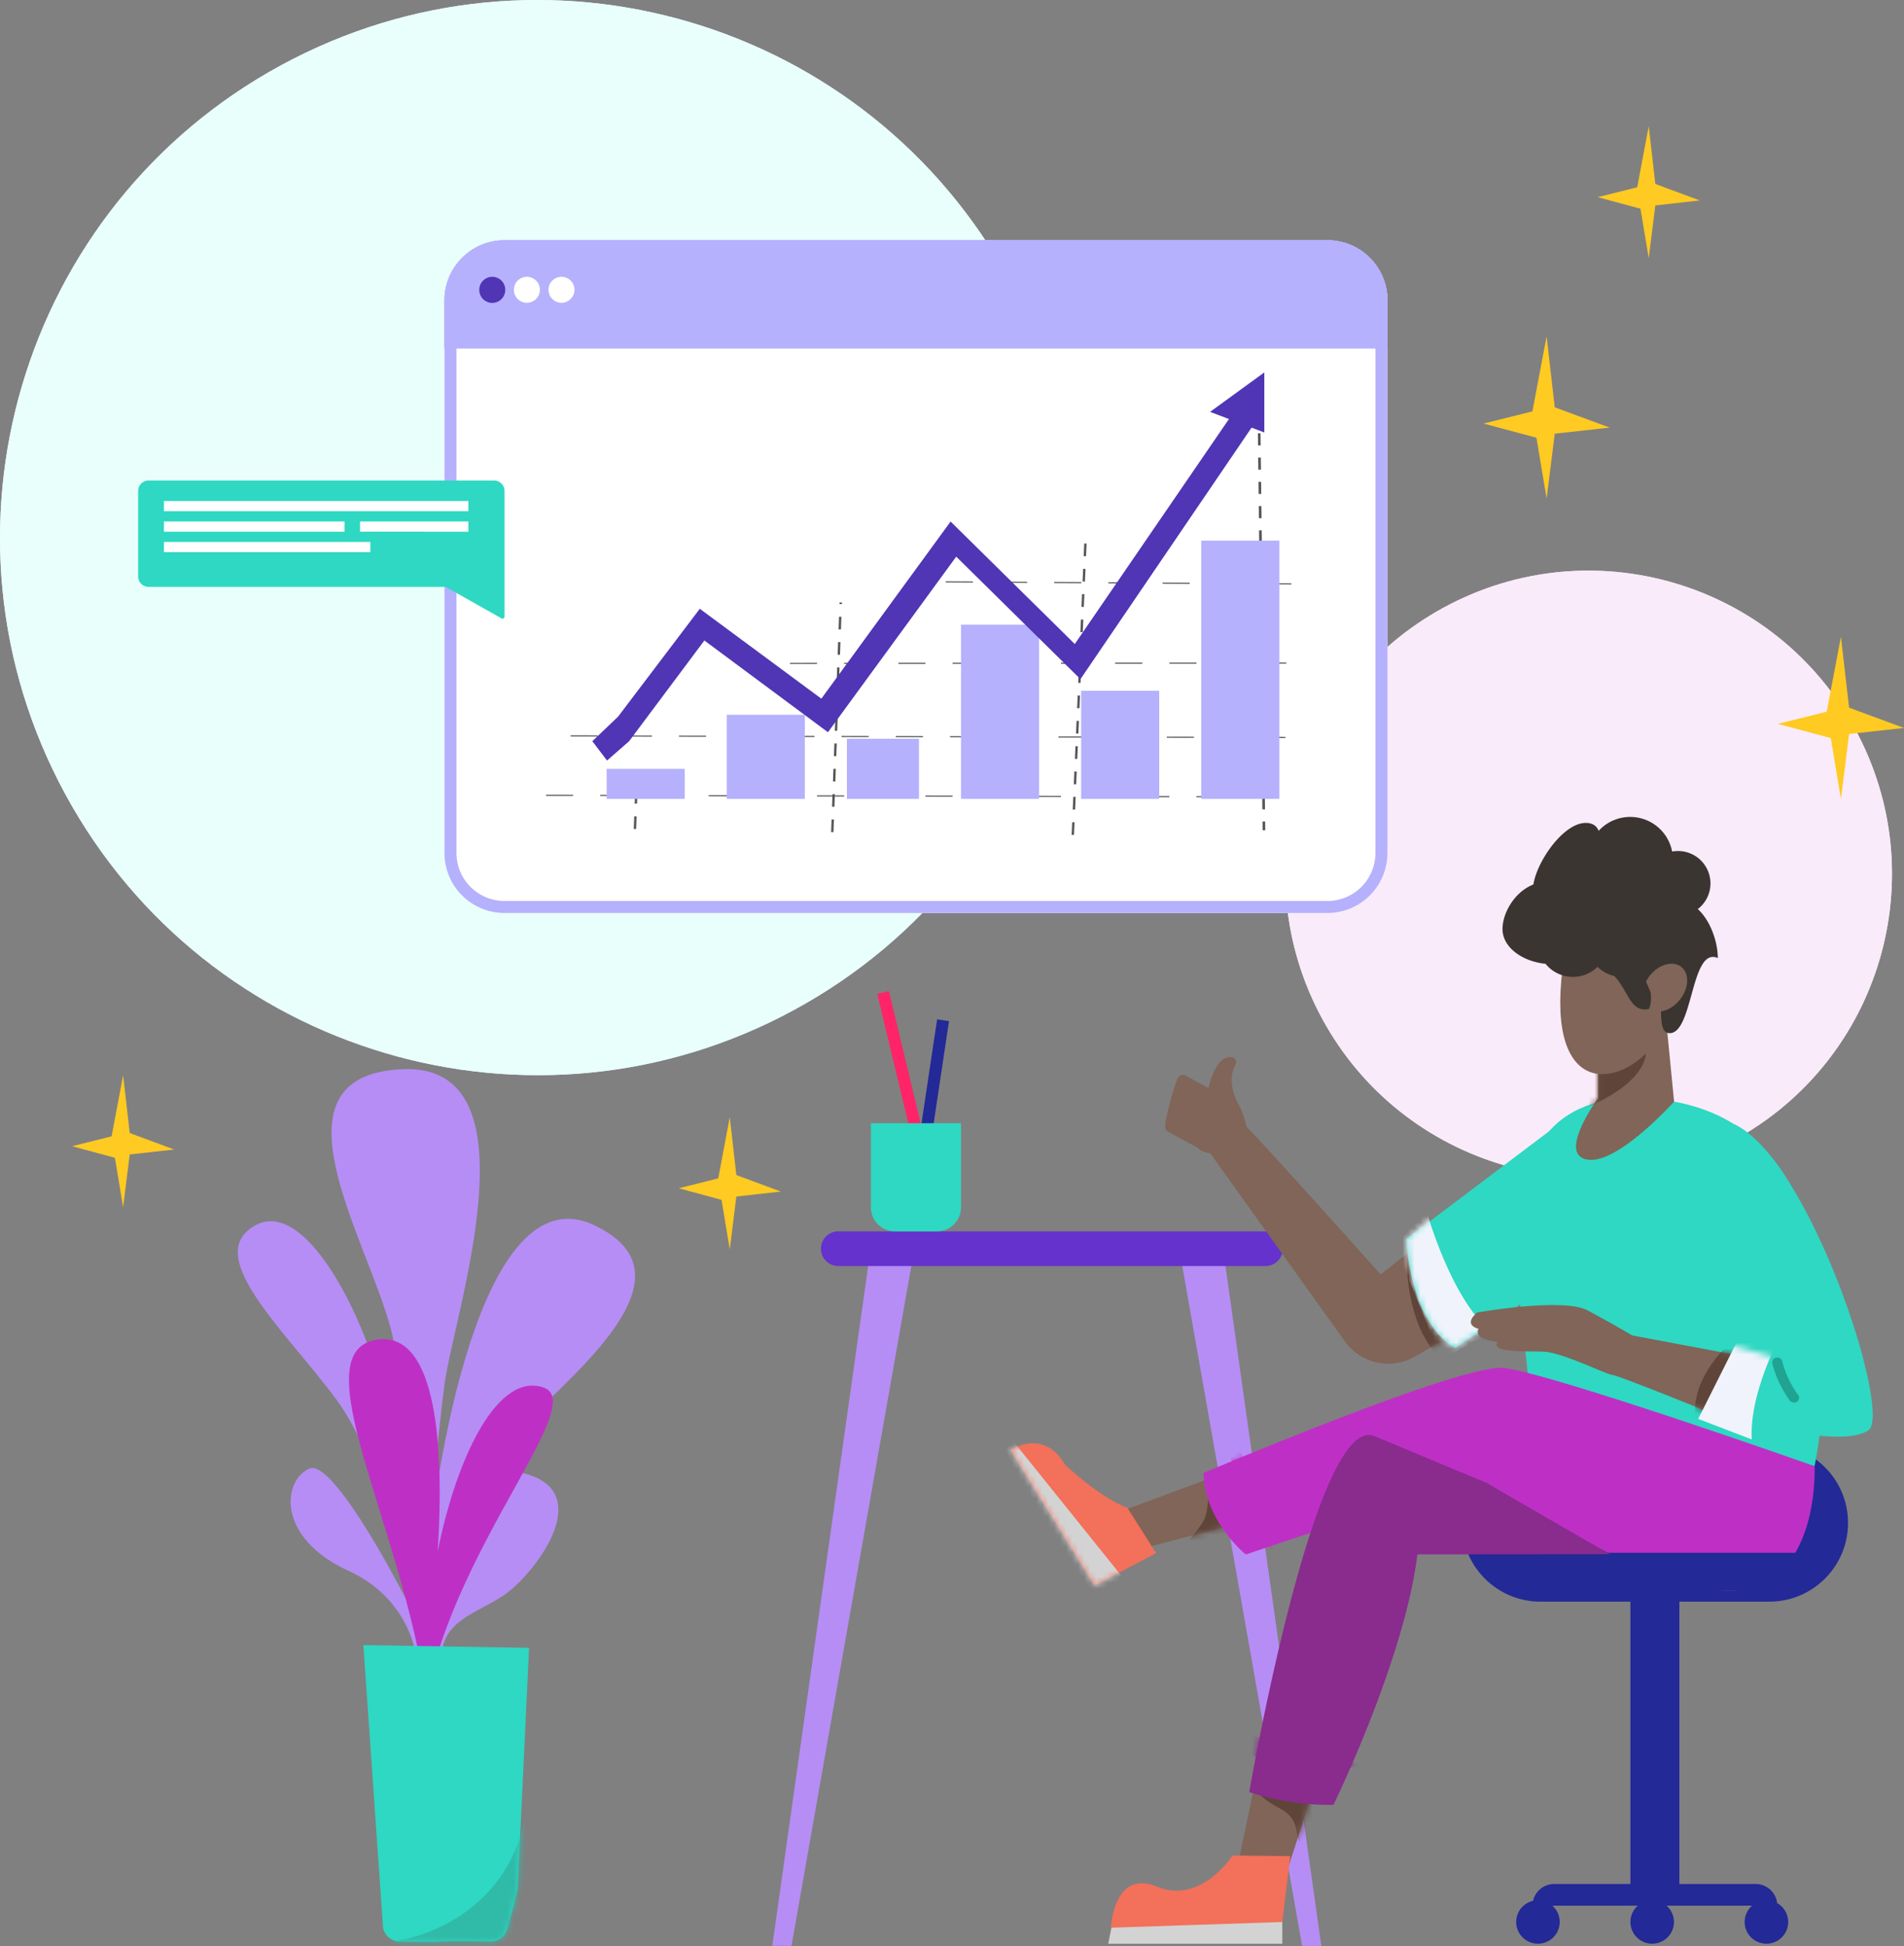 <svg xmlns="http://www.w3.org/2000/svg" width="317" height="324" fill="none">
  <rect width="100%" height="100%" fill="#808080" stroke="none"/>
  <path fill="#F8EAF9" d="M288.614 189.86c-24.5 13.318-55.156 4.253-68.474-20.246-13.318-24.5-4.253-55.156 20.246-68.474 24.5-13.318 55.156-4.253 68.474 20.246 13.318 24.5 4.253 55.156-20.246 68.474Z"/>
  <path fill="#F9EBFA" d="M288.614 189.86c-24.5 13.318-55.156 4.253-68.474-20.246-13.318-24.5-4.253-55.156 20.246-68.474 24.5-13.318 55.156-4.253 68.474 20.246 13.318 24.5 4.253 55.156-20.246 68.474Z"/>
  <path fill="#F8EAF9" d="M132.236 168.118c-43.42 23.603-97.751 7.538-121.354-35.882-23.603-43.42-7.538-97.751 35.882-121.354 43.42-23.603 97.751-7.538 121.354 35.882 23.603 43.42 7.538 97.751-35.882 121.354Z"/>
  <path fill="#E8FFFC" d="M132.236 168.118c-43.42 23.603-97.751 7.538-121.354-35.882-23.603-43.42-7.538-97.751 35.882-121.354 43.42-23.603 97.751-7.538 121.354 35.882 23.603 43.42 7.538 97.751-35.882 121.354Z"/>
  <path fill="#B68DF5" d="M204.006 210.62h-7.193l19.979 113.338h3.196L204.006 210.62Zm-59.441-.012h7.192l-19.978 113.339h-3.197l15.983-113.339Z"/>
  <path fill="#6632CD" d="M213.582 207.887a2.888 2.888 0 0 0-2.887-2.887h-71.074a2.888 2.888 0 1 0 0 5.775h71.074a2.888 2.888 0 0 0 2.887-2.888Z"/>
  <path fill="#FF2468" d="M146.055 165.467 148 165l6 25-1.945.467-6-25Z"/>
  <path fill="#232996" d="M156.022 169.703 158 170l-3 20-1.978-.297 3-20Z"/>
  <path fill="#2ED8C2" d="M145 187h15v14a4 4 0 0 1-4 4h-7a4 4 0 0 1-4-4v-14Z"/>
  <path fill="#232996" d="M307.679 253.541c0-7.239-5.868-13.107-13.107-13.107h-38.089c-7.238 0-13.106 5.868-13.106 13.107 0 7.238 5.868 13.106 13.106 13.106h38.089c7.239 0 13.107-5.868 13.107-13.106Zm-11.774 63.724a3.615 3.615 0 0 0-3.615-3.616h-33.524a3.615 3.615 0 0 0-3.615 3.616h40.754Z"/>
  <path fill="#232996" d="M279.603 263.936h-8.151v50.617h8.151v-50.617Zm10.868 56.04a3.62 3.62 0 0 0 3.623 3.616c2 0 3.622-1.619 3.622-3.616a3.62 3.62 0 0 0-3.622-3.615 3.62 3.62 0 0 0-3.623 3.615Zm-19.019 0a3.62 3.62 0 0 0 3.623 3.616c2 0 3.622-1.619 3.622-3.616a3.62 3.62 0 0 0-3.622-3.615 3.62 3.62 0 0 0-3.623 3.615Zm-19.019 0a3.62 3.62 0 0 0 3.623 3.616 3.62 3.62 0 0 0 3.623-3.616 3.62 3.62 0 0 0-3.623-3.615 3.62 3.62 0 0 0-3.623 3.615Z"/>
  <path fill="#2ED8C2" d="M254.502 234.098c1.121-11.127-12.805-54.152 20.977-51.132 38.735 3.463 26.634 61.122 26.634 61.122l-47.614-9.99h.003Z"/>
  <path fill="#806558" d="M266.067 174.945v7.87s-5.923 8.11-2.721 9.916c4.663 2.628 15.376-9.33 15.376-9.33l-1.653-16.898-11.002 8.442Z"/>
  <mask id="a" width="17" height="28" x="262" y="166" maskUnits="userSpaceOnUse" style="mask-type:luminance">
    <path fill="#fff" d="M266.067 174.945v7.87s-5.923 8.111-2.722 9.916c4.663 2.628 15.377-9.329 15.377-9.329l-1.654-16.899-11.001 8.442Z"/>
  </mask>
  <g mask="url(#a)">
    <path fill="#5F4539" d="M260.973 185.568s9.704-2.927 12.462-8.193c2.757-5.267-5.397-5.267-5.397-5.267l-7.065 13.46Z"/>
  </g>
  <path fill="#806558" d="M276.743 165.112c.171-5.155-1.295-9.559-4.267-8.929-4.994 1.059-11.682.983-11.682.983-4.455 23.904 6.683 24.697 13.29 18.162"/>
  <path fill="#3A3530" fill-rule="evenodd" d="M266.165 138.316a7.099 7.099 0 0 1 5.25-2.312 7.107 7.107 0 0 1 6.983 5.764c.318-.058.645-.088.98-.088a5.396 5.396 0 0 1 5.401 5.391 5.38 5.38 0 0 1-2.108 4.274c2.081 1.896 3.328 5.429 3.328 8.155-2.392-1.063-3.392 2.536-4.394 6.142-.883 3.177-1.767 6.358-3.606 6.358-1.551 0-1.486-2.419-1.417-4.966.033-1.258.068-2.548-.091-3.591a5.841 5.841 0 0 1-1.835-.348l.039.409c.181 1.883.349 3.624-.196 4.496-2.052.342-2.806-.979-3.779-2.682-.514-.9-1.089-1.906-1.948-2.83a5.854 5.854 0 0 1-2.796-1.524 5.848 5.848 0 0 1-4.098 1.669 5.85 5.85 0 0 1-4.559-2.175c-4.056-.428-7.164-2.853-7.164-5.782 0-2.613 1.931-6.162 5.138-7.422.655-4.036 5.081-10.254 8.707-10.254 1.18 0 1.831.504 2.165 1.316Z" clip-rule="evenodd"/>
  <path fill="#806558" d="M276.215 168.407c1.164-.052 2.459-.732 3.43-1.925 1.536-1.884 1.68-4.332.322-5.469-1.359-1.136-3.704-.53-5.24 1.354a5.99 5.99 0 0 0-.685 1.047"/>
  <path fill="#2ED8C2" d="M292.021 208.313c1.801 7.333 4.544 11.485 6.07 14.078.865 1.469-6.798 1.183-6.798 1.183 1.569 2.725 4.574 14.155 4.574 14.155s10.887 2.953 15.145.456c4.258-2.498-9.722-45.365-22.342-51.052"/>
  <path fill="#806558" d="m204.23 245.086-20.958 7.773 6.048 5.165 24.734-6.468-9.824-6.47Z"/>
  <mask id="b" width="32" height="14" x="183" y="245" maskUnits="userSpaceOnUse" style="mask-type:luminance">
    <path fill="#fff" d="m204.229 245.087-20.959 7.773 6.048 5.165 24.734-6.469-9.823-6.469Z"/>
  </mask>
  <g mask="url(#b)">
    <path fill="#5F4539" d="M203.062 245.329c-2.555 1.603-1.417 5.655-2.7 7.899-1.283 2.243-4.71 5.558-4.71 5.558l8.132-1.756 3.032-2.487-1.849-7.469-1.904-1.746"/>
  </g>
  <path fill="#F3705A" d="M168.211 241.389s5.546-3.754 9.136 2.496c6.53 5.975 10.346 7.125 10.346 7.125l4.794 7.551-10.243 5.42-14.034-22.593.001.001Z"/>
  <mask id="c" width="25" height="25" x="168" y="239" maskUnits="userSpaceOnUse" style="mask-type:luminance">
    <path fill="#fff" d="M168.208 241.391s7.759-4.742 9.136 2.496c1.376 7.238 10.346 7.125 10.346 7.125l4.795 7.551-10.244 5.42-14.034-22.593.001.001Z"/>
  </mask>
  <g mask="url(#c)">
    <path fill="#D3D3D3" d="m165.582 236.059 22.186 27.607-11.204 2.416"/>
  </g>
  <path fill="#BE30C5" d="M200.369 245.224c.224 8.175 7.055 13.571 7.055 13.571s37.693-12.89 39.934-11.981c2.241.908 28.761 19.528 42.207 17.938 13.447-1.59 12.55-20.663 12.55-20.663s-43.801-15.464-51.769-16.349c-6.979-.775-49.977 17.485-49.977 17.485v-.001Z"/>
  <mask id="d" width="103" height="38" x="200" y="227" maskUnits="userSpaceOnUse" style="mask-type:luminance">
    <path fill="#fff" d="M200.366 245.223c.224 8.175 7.054 13.571 7.054 13.571s37.694-12.89 39.935-11.981c2.241.908 28.76 19.528 42.207 17.938 13.446-1.589 12.55-20.663 12.55-20.663s-43.801-15.464-51.77-16.348c-6.978-.775-49.976 17.484-49.976 17.484v-.001Z"/>
  </mask>
  <g fill="#BE30C5" mask="url(#d)">
    <path d="M206.151 240.342c-4.893.456 6.033 18.425 6.033 18.425l-6.033-18.425Z"/>
    <path d="m206.963 247.214 40.572-14.117a6.65 6.65 0 0 1 5.116.282l37.611 18.176"/>
  </g>
  <path fill="#232996" d="M299.528 258.512h-46.189v6.327h46.189v-6.327Z"/>
  <path fill="#8A2B8E" d="m227.02 251.555 1.811-12.462 18.527 7.72 20.681 11.938-42.545.035"/>
  <path fill="#806558" d="m209.783 292.865-4.807 22.948 8.48-1.745 7.699-23.855-11.372 2.652Z"/>
  <mask id="e" width="18" height="26" x="204" y="290" maskUnits="userSpaceOnUse" style="mask-type:luminance">
    <path fill="#fff" d="m209.78 292.863-4.807 22.948 8.481-1.745 7.698-23.855-11.372 2.652Z"/>
  </mask>
  <g mask="url(#e)">
    <path fill="#5F4539" d="M219.529 308.079c-5.919-.293-1.388-4.322-6.463-7.02-5.074-2.699-4.075-4.242-4.075-4.242l9.816-3.51 4.187.585-3.465 14.187Z"/>
  </g>
  <path fill="#D3D3D3" d="M213.489 319.073h-28.075l-.906 4.519h28.981v-4.519Z"/>
  <path fill="#F3705A" d="M184.964 320.928s.39-9.85 7.689-6.827c7.298 3.023 12.554-5.193 12.554-5.193l9.62.103-1.338 10.966-28.525.951Z"/>
  <path fill="#8A2B8E" d="M230.591 240.005a11.311 11.311 0 0 0-1.76-.913c-9.861-4.087-20.843 59.266-20.843 59.266 7.845 2.498 14.027 2.102 14.027 2.102s13.381-27.365 14.247-44.895"/>
  <mask id="f" width="30" height="63" x="207" y="238" maskUnits="userSpaceOnUse" style="mask-type:luminance">
    <path fill="#fff" d="M230.583 240.002a11.281 11.281 0 0 0-1.761-.913c-9.861-4.087-20.843 59.266-20.843 59.266 7.845 2.497 14.027 2.102 14.027 2.102s13.381-27.365 14.247-44.895"/>
  </mask>
  <g fill="#8A2B8E" mask="url(#f)">
    <path d="M205.541 288.205c-.87 7.582 22.449 5.911 22.449 5.911l-22.449-5.911Z"/>
    <path d="m214.214 293.465 13.535-43.809c.533-1.757 2.509-2.593 4.117-1.742l6.872 3.637"/>
  </g>
  <path fill="#806558" d="m253.143 193.823-23.275 18.354S210.5 190.5 207.537 187.591C207 185 206 183.5 206 183.5s-11.5 7.5-4.5 8.5l22.329 31.199c2.674 3.793 7.637 4.947 11.612 2.701l24.29-13.724-6.588-18.354v.001Z"/>
  <mask id="g" width="72" height="41" x="188" y="187" maskUnits="userSpaceOnUse" style="mask-type:luminance">
    <path fill="#fff" d="m253.143 193.82-23.275 18.355s-18.085-24.017-22.331-24.587c-4.247-.569-19.324-.2-19.324-.2s.895 4.297 16.117 4.788l19.499 31.021c2.674 3.792 7.637 4.947 11.612 2.7l24.29-13.723-6.588-18.355v.001Z"/>
  </mask>
  <g mask="url(#g)">
    <path fill="#5F4539" d="M242.631 228.139c-9.552-4.821-8.422-20.787-8.422-20.787l10.519 16.533"/>
  </g>
  <path fill="#2ED8C2" d="m261 186-26.87 20.287s.431 13.595 8.102 18.149l21.975-14.703"/>
  <mask id="h" width="31" height="38" x="234" y="187" maskUnits="userSpaceOnUse" style="mask-type:luminance">
    <path fill="#fff" d="m255.177 187.612-21.048 18.676s.431 13.595 8.102 18.149l21.975-14.703"/>
  </mask>
  <g mask="url(#h)">
    <path fill="#F0F3FC" d="M248.434 221.838c-6.829-5.334-10.945-20.271-10.945-20.271l-5.217 5.734 7.704 18.959 7.561-3.95"/>
  </g>
  <path fill="#806558" d="M284.828 235.226s-14.84-6.055-16.321-6.306c-1.481-.252-8.333-3.759-11.518-3.889-3.184-.131-8.915.222-7.651-1.639 0 0-4.11-.309-3.162-2.169 0 0-2.737-.569-.24-2.71 0 0 14.276-2.537 18.374-.358a191.326 191.326 0 0 1 7.424 4.166l22.027 4.139-8.933 8.767v-.001Z"/>
  <mask id="i" width="50" height="19" x="244" y="217" maskUnits="userSpaceOnUse" style="mask-type:luminance">
    <path fill="#fff" d="M284.828 235.226s-14.84-6.055-16.321-6.307c-1.481-.251-8.333-3.759-11.519-3.889-3.184-.13-8.914.222-7.651-1.638 0 0-4.109-.309-3.161-2.169 0 0-2.738-.569-.241-2.71 0 0 14.277-2.538 18.375-.359a190.795 190.795 0 0 1 7.423 4.166l22.028 4.14-8.934 8.767.001-.001Z"/>
  </mask>
  <g mask="url(#i)">
    <path fill="#5F4539" d="M282.318 236.366c-1.079-7.146 5.978-13.007 5.978-13.007l1.212 11.376-5.442 4.022"/>
  </g>
  <mask id="j" width="66" height="24" x="267" y="218" maskUnits="userSpaceOnUse" style="mask-type:luminance">
    <path fill="#fff" d="m332.277 241.793-31.976.145a19.561 19.561 0 0 1-6.424-.799l-26.444-7.856s.032-12.025 1.915-14.897l29.019 8.464 25.547-2.1"/>
  </mask>
  <g mask="url(#j)">
    <path fill="#F0F3FC" d="M291.651 239.639c-.497-8.641 6.019-19.683 6.019-19.683l-5.753-2.03-9.179 18.293 7.965 3.06"/>
  </g>
  <path fill="#21A392" d="M296.709 226.574c.545 2.106 1.409 3.935 2.703 5.723.251.346.106.898-.28 1.101a.893.893 0 0 1-1.164-.262 18.214 18.214 0 0 1-2.883-6.102c-.106-.406.11-.889.569-.998.428-.103.942.102 1.055.536v.002Z"/>
  <path fill="#806558" d="m197.497 179.131 3.696 2.004c1.482-6.139 4.049-5.101 4.049-5.101 1.025.556.366 1.263.369 1.442-1.425 2.622.387 6.024.387 6.024l-4.224 7.581c-.399.734-1.529.463-1.916.253l-5.551-3.012c-.523-.284-.193-1.904-.193-1.904 1.2-5.482 1.967-6.891 1.967-6.891.531-.978 1.416-.396 1.416-.396Z"/>
  <path fill="#fff" d="M74 50c0-5.523 4.477-10 10-10h137c5.523 0 10 4.477 10 10v92c0 5.523-4.477 10-10 10H84c-5.523 0-10-4.477-10-10V50Z"/>
  <path fill="#B5B1FD" d="M221 150v2H84v-2h137Zm8-8V50a8 8 0 0 0-8-8H84a8 8 0 0 0-8 8v92a8 8 0 0 0 8 8v2l-.515-.013a10 10 0 0 1-9.472-9.472L74 142V50c0-5.523 4.477-10 10-10h137c5.523 0 10 4.477 10 10v92l-.013.515a10 10 0 0 1-9.472 9.472L221 152v-2a8 8 0 0 0 8-8Z"/>
  <path fill="#B5B1FD" d="M74 50c0-5.523 4.477-10 10-10h137c5.523 0 10 4.477 10 10v8H74v-8Z"/>
  <path fill="#B5B1FD" d="M230 50a9 9 0 0 0-9-9H84a9 9 0 0 0-9 9v7h155v-7Zm1 8H74v-8c0-5.523 4.477-10 10-10h137c5.523 0 10 4.477 10 10v8Z"/>
  <path fill="#5035B5" d="M84.12 48.2a2.162 2.162 0 1 1-4.322 0 2.162 2.162 0 0 1 4.323 0Z"/>
  <path fill="#fff" d="M89.884 48.2a2.162 2.162 0 1 1-4.323 0 2.162 2.162 0 0 1 4.323 0Zm5.763 0a2.162 2.162 0 1 1-4.323 0 2.162 2.162 0 0 1 4.323 0Z"/>
  <path fill="#565656" d="m214.007 122.872-1.693-.004v-.184l1.696.004v.184h-.003Zm-6.205-.014-4.511-.01v-.184l4.514.01v.184h-.003Zm-9.026-.02-4.511-.01v-.184l4.515.01v.184h-.004Zm-9.022-.02-4.511-.01v-.184l4.514.01v.184h-.003Zm-9.026-.02-4.511-.01v-.184l4.514.01v.184h-.003Zm-9.026-.02-4.511-.01v-.184l4.515.01v.184h-.004Zm-9.022-.02-4.512-.01v-.184l4.515.01v.184h-.003Zm-9.026-.02-4.511-.01v-.184l4.514.01v.184h-.003Zm-9.023-.02-4.511-.01v-.184l4.515.01v.184h-.004Zm-9.025-.02-4.512-.01v-.184l4.515.01v.184h-.003Zm-9.023-.02-4.511-.01v-.184l4.514.01v.184h-.003Zm-9.026-.02-4.511-.01v-.184l4.514.01v.184h-.003Zm-9.022-.02-4.512-.01v-.184l4.515.01v.184h-.003Zm-9.026-.02-4.511-.01v-.184l4.514.01v.184h-.003Zm22.985-12.074v-.184l4.511-.003v.185l-4.511.002Zm9.025-.007v-.184l4.512-.003v.184l-4.512.003Zm9.026-.005v-.185l4.511-.003v.185l-4.511.003Zm9.023-.008v-.184l4.511-.003v.185l-4.511.002Zm9.025-.005v-.185l4.512-.002v.184l-4.512.003Zm9.023-.007v-.185l4.511-.003v.185l-4.511.003Zm9.026-.006v-.184l4.511-.003v.184l-4.511.003Zm9.025-.007v-.185l4.512-.002v.184l-4.512.003Zm9.023-.007v-.185l4.511-.003v.185l-4.511.003Zm9.026-.006v-.184l4.511-.003v.184l-4.511.003Zm9.022-.007v-.185h1.409v.185h-1.409Zm2.256-13.186-3.387-.02v-.184l3.393.02v.184h-.006Zm-7.901-.045-4.511-.026v-.184l4.517.025v.185h-.006Zm-9.026-.052-4.511-.025v-.185l4.518.026v.184h-.007Zm-9.022-.051-4.512-.026v-.184l4.518.025v.185h-.006Zm-9.023-.052-4.511-.025v-.185l4.517.026v.184h-.006Zm-9.026-.053-4.511-.025v-.185l4.518.026v.184h-.007Zm-9.022-.051-4.512-.026v-.184l4.518.026v.184h-.006Zm50.761 35.763-4.511-.01v-.184l4.514.01v.184h-.003Zm-9.022-.018-4.512-.009v-.184l4.515.008v.185h-.003Zm-9.026-.019-4.511-.01v-.184l4.514.01v.184h-.003Zm-9.023-.018-4.511-.009v-.184l4.514.008v.185h-.003Zm-9.025-.019-4.512-.01v-.184l4.515.01v.184h-.003Zm-9.023-.02-4.511-.01v-.184l4.514.01v.184h-.003Zm-9.026-.018-4.511-.01v-.185l4.514.01v.185h-.003Zm-9.025-.019-4.512-.01v-.184l4.515.01v.184h-.003Zm-9.023-.019-4.511-.01v-.184l4.514.01v.184h-.003Zm-9.026-.02-4.511-.01v-.184l4.514.01v.184h-.003Zm-9.022-.018-4.512-.009v-.184l4.515.008v.185h-.003Zm-9.026-.019-4.511-.01v-.184l4.514.01v.184h-.003Zm-9.023-.02-4.511-.008v-.185l4.514.009v.184h-.003Zm-9.025-.018-4.512-.01v-.185l4.515.01v.185h-.004Zm10.492 5.503-.394-.003.076-2.109.395.002-.077 2.11Zm.15-4.219-.394-.003.076-2.109.395.003-.077 2.109Z"/>
  <path fill="#565656" d="m138.766 138.538-.394-.002.076-2.11.395.003-.077 2.109Zm.156-4.219-.394-.003.079-2.109.394.002-.079 2.11Zm.156-4.219-.394-.003.076-2.109.394.003-.076 2.109Zm.156-4.218-.395-.003.08-2.109.394.003-.079 2.109Zm.156-4.219-.395-.002.077-2.11.394.003-.076 2.109Zm.156-4.218-.395-.003.077-2.109.394.003-.076 2.109Zm.152-4.218-.394-.003.076-2.109.395.002-.077 2.11Zm.156-4.219-.394-.003.076-2.109.395.003-.077 2.109Zm.156-4.22-.394-.002.076-2.11.395.003-.077 2.109Zm.156-4.218-.394-.003.009-.27.394.003-.009.27ZM178.812 139l-.395-.004.092-2.11.394.005-.091 2.109Zm.183-4.218-.394-.005.092-2.109.394.004-.092 2.11Zm.18-4.219-.394-.004.092-2.109.394.004-.092 2.109Zm.184-4.218-.394-.004.091-2.11.395.003-.092 2.109v.002Zm.183-4.219-.394-.004.092-2.109.394.004-.092 2.109Zm.184-4.218-.395-.004.092-2.109.394.004-.091 2.109Zm.18-4.218-.394-.005.091-2.109.395.004-.092 2.11Zm.183-4.219-.394-.004.092-2.109.394.004-.092 2.109Zm.184-4.218-.395-.003.092-2.109.394.004-.091 2.109v-.001Zm.18-4.218-.394-.005.091-2.109.395.004-.092 2.11Zm.183-4.219-.394-.004.092-2.11.394.004-.092 2.109v.001Zm.184-4.218-.394-.004.091-2.11.395.005-.092 2.109Zm29.398 45.624-.017-1.454h.44l.017 1.452h-.44v.002Zm-.041-3.473-.024-2.02h.44l.024 2.02h-.44Zm-.048-4.041-.024-2.019h.44l.024 2.019h-.44Zm-.048-4.039-.024-2.019h.44l.024 2.019h-.44Zm-.048-4.04-.023-2.02h.44l.023 2.02h-.44Zm-.047-4.039-.024-2.02h.44l.024 2.02h-.44Zm-.048-4.041-.024-2.019h.44l.024 2.019h-.44Zm-.048-4.04-.024-2.02h.44l.024 2.02h-.44Zm-.051-4.039-.024-2.02h.44l.024 2.018h-.44v.002Zm-.048-4.041-.024-2.02h.44l.024 2.02h-.44Zm-.048-4.04-.023-2.019h.44l.024 2.02h-.441Zm-.047-4.04-.024-2.02h.44l.024 2.02h-.44Zm-.048-4.039-.024-2.02h.44l.024 2.02h-.44Zm-.048-4.04-.024-2.02h.44l.024 2.02h-.44Zm-.048-4.04-.023-2.019h.44l.023 2.02h-.44Zm-.047-4.04-.024-2.02h.44l.024 2.02h-.44Zm-.048-4.04-.024-2.02h.44l.024 2.02h-.44Z"/>
  <path fill="#B5B1FD" d="M101 128h13v5h-13v-5Zm40-5h12v10h-12v-10Zm39-8h13v18h-13v-18Zm20-25h13v43h-13V90Zm-40 14h13v29h-13v-29Zm-39 15h13v14h-13v-14Z"/>
  <path fill="#5035B5" d="m101.066 126.614-2.449-3.214 4.296-4.101 13.598-17.947 20.236 14.965 21.521-29.49 20.677 20.391 26.224-38.271 4.322.608-29.604 43.513-20.683-20.396-21.357 29.23-20.575-15.273L104.74 123.4l-3.674 3.214Z"/>
  <path fill="#5035B5" d="M201.469 68.57 210.5 72V62l-9.031 6.57Z"/>
  <path fill="#2ED8C2" d="M82.255 80h-57.51A1.74 1.74 0 0 0 23 81.733v14.24c0 .956.781 1.732 1.745 1.732h49.456l9.22 5.196a.34.34 0 0 0 .579-.238v-20.93c0-.957-.781-1.733-1.745-1.733Z"/>
  <path fill="#fff" d="M27.296 83.407h50.69v1.704h-50.69v-1.704Zm0 3.408h30.07v1.704h-30.07v-1.704Zm32.648 0h18.042v1.704H59.944v-1.704Zm-32.648 3.407h34.366v1.704H27.296v-1.704Z"/>
  <path fill="#FFCA22" d="M304.129 118.488 306.5 106l1.355 11.812 9.145 3.376-9.145 1.012L306.5 133l-1.694-10.125-8.806-2.363 8.129-2.024Zm-49-50.001L257.5 56l1.355 11.813L268 71.186l-9.145 1.013L257.5 83l-1.694-10.125L247 70.513l8.129-2.026Zm17.452-37.312L274.5 21l1.097 9.625 7.403 2.75-7.403.825L274.5 43l-1.371-8.25L266 32.825l6.581-1.65Zm-153 165L121.5 186l1.097 9.625 7.403 2.75-7.403.825-1.097 8.8-1.371-8.25-7.129-1.925 6.581-1.65Zm-101.001-7L20.5 179l1.097 9.625 7.403 2.75-7.403.825L20.5 201l-1.371-8.25L12 190.825l6.58-1.65Z"/>
  <path fill="#B68DF5" d="M69.502 278.5c.167-3.833-1.9-12.6-11.5-17-12-5.5-11-15-6.5-17 3.6-1.6 13.5 16.333 18 25.5-1.666-8.5-6.698-27.8-13.498-37-8.5-11.5-22.498-24-13.5-29C51.502 199 62 222.5 63.5 232c1.2 7.6 4.501 21.833 6.002 28-.167-8-1.302-27-4.502-39-4-15-21-42 2-43s8.5 41 7 52.5c-1.058 8.114-2.454 23.566-3.226 32.704C73.067 238.057 81.395 195.58 99 204c23 11-20 35.5-23.5 46.5-2.8 8.8-3.167 15-3 17 1.5-8.5 6.7-24.8 15.5-22 11 3.5 1 16.5-4 20s-12.5 4.5-10 14l-4.498-1Z"/>
  <path fill="#BE30C5" d="M70.999 282.5c-4-28.5-21.2-57.9-8-59.5 9.683-1.173 10.99 17.849 9.88 35.24C76.056 242.456 82.885 228.364 90.5 231c7.5 2.596-14.5 26-19.501 51.5Z"/>
  <path fill="#2ED8C2" d="M86.207 314.108c-.03 1.009-1.72 6.888-1.72 6.888a2.866 2.866 0 0 1-2.802 2.246s-6.86-.131-8.52 0c-1.37.109-6.585 0-6.585 0a2.867 2.867 0 0 1-2.801-2.246l-3.28-47.118 27.586.459-1.878 39.771Z"/>
  <mask id="k" width="29" height="51" x="60" y="273" maskUnits="userSpaceOnUse" style="mask-type:luminance">
    <path fill="#fff" d="M86.207 314.108c-.03 1.009-1.72 6.888-1.72 6.888a2.866 2.866 0 0 1-2.802 2.246s-6.86-.132-8.52 0c-1.37.109-6.585 0-6.585 0a2.867 2.867 0 0 1-2.801-2.246l-3.28-47.118 27.586.458-1.878 39.772Z"/>
  </mask>
  <g mask="url(#k)">
    <path fill="#30BBA9" d="M87.423 302.601c-3.112 16.318-18.788 21.385-25.703 20.691-6.916-.696 17.289 6.429 17.865 6.544.576.115 15.675-2.068 15.675-2.068V310.25l-3.688-4.12"/>
  </g>
</svg>

